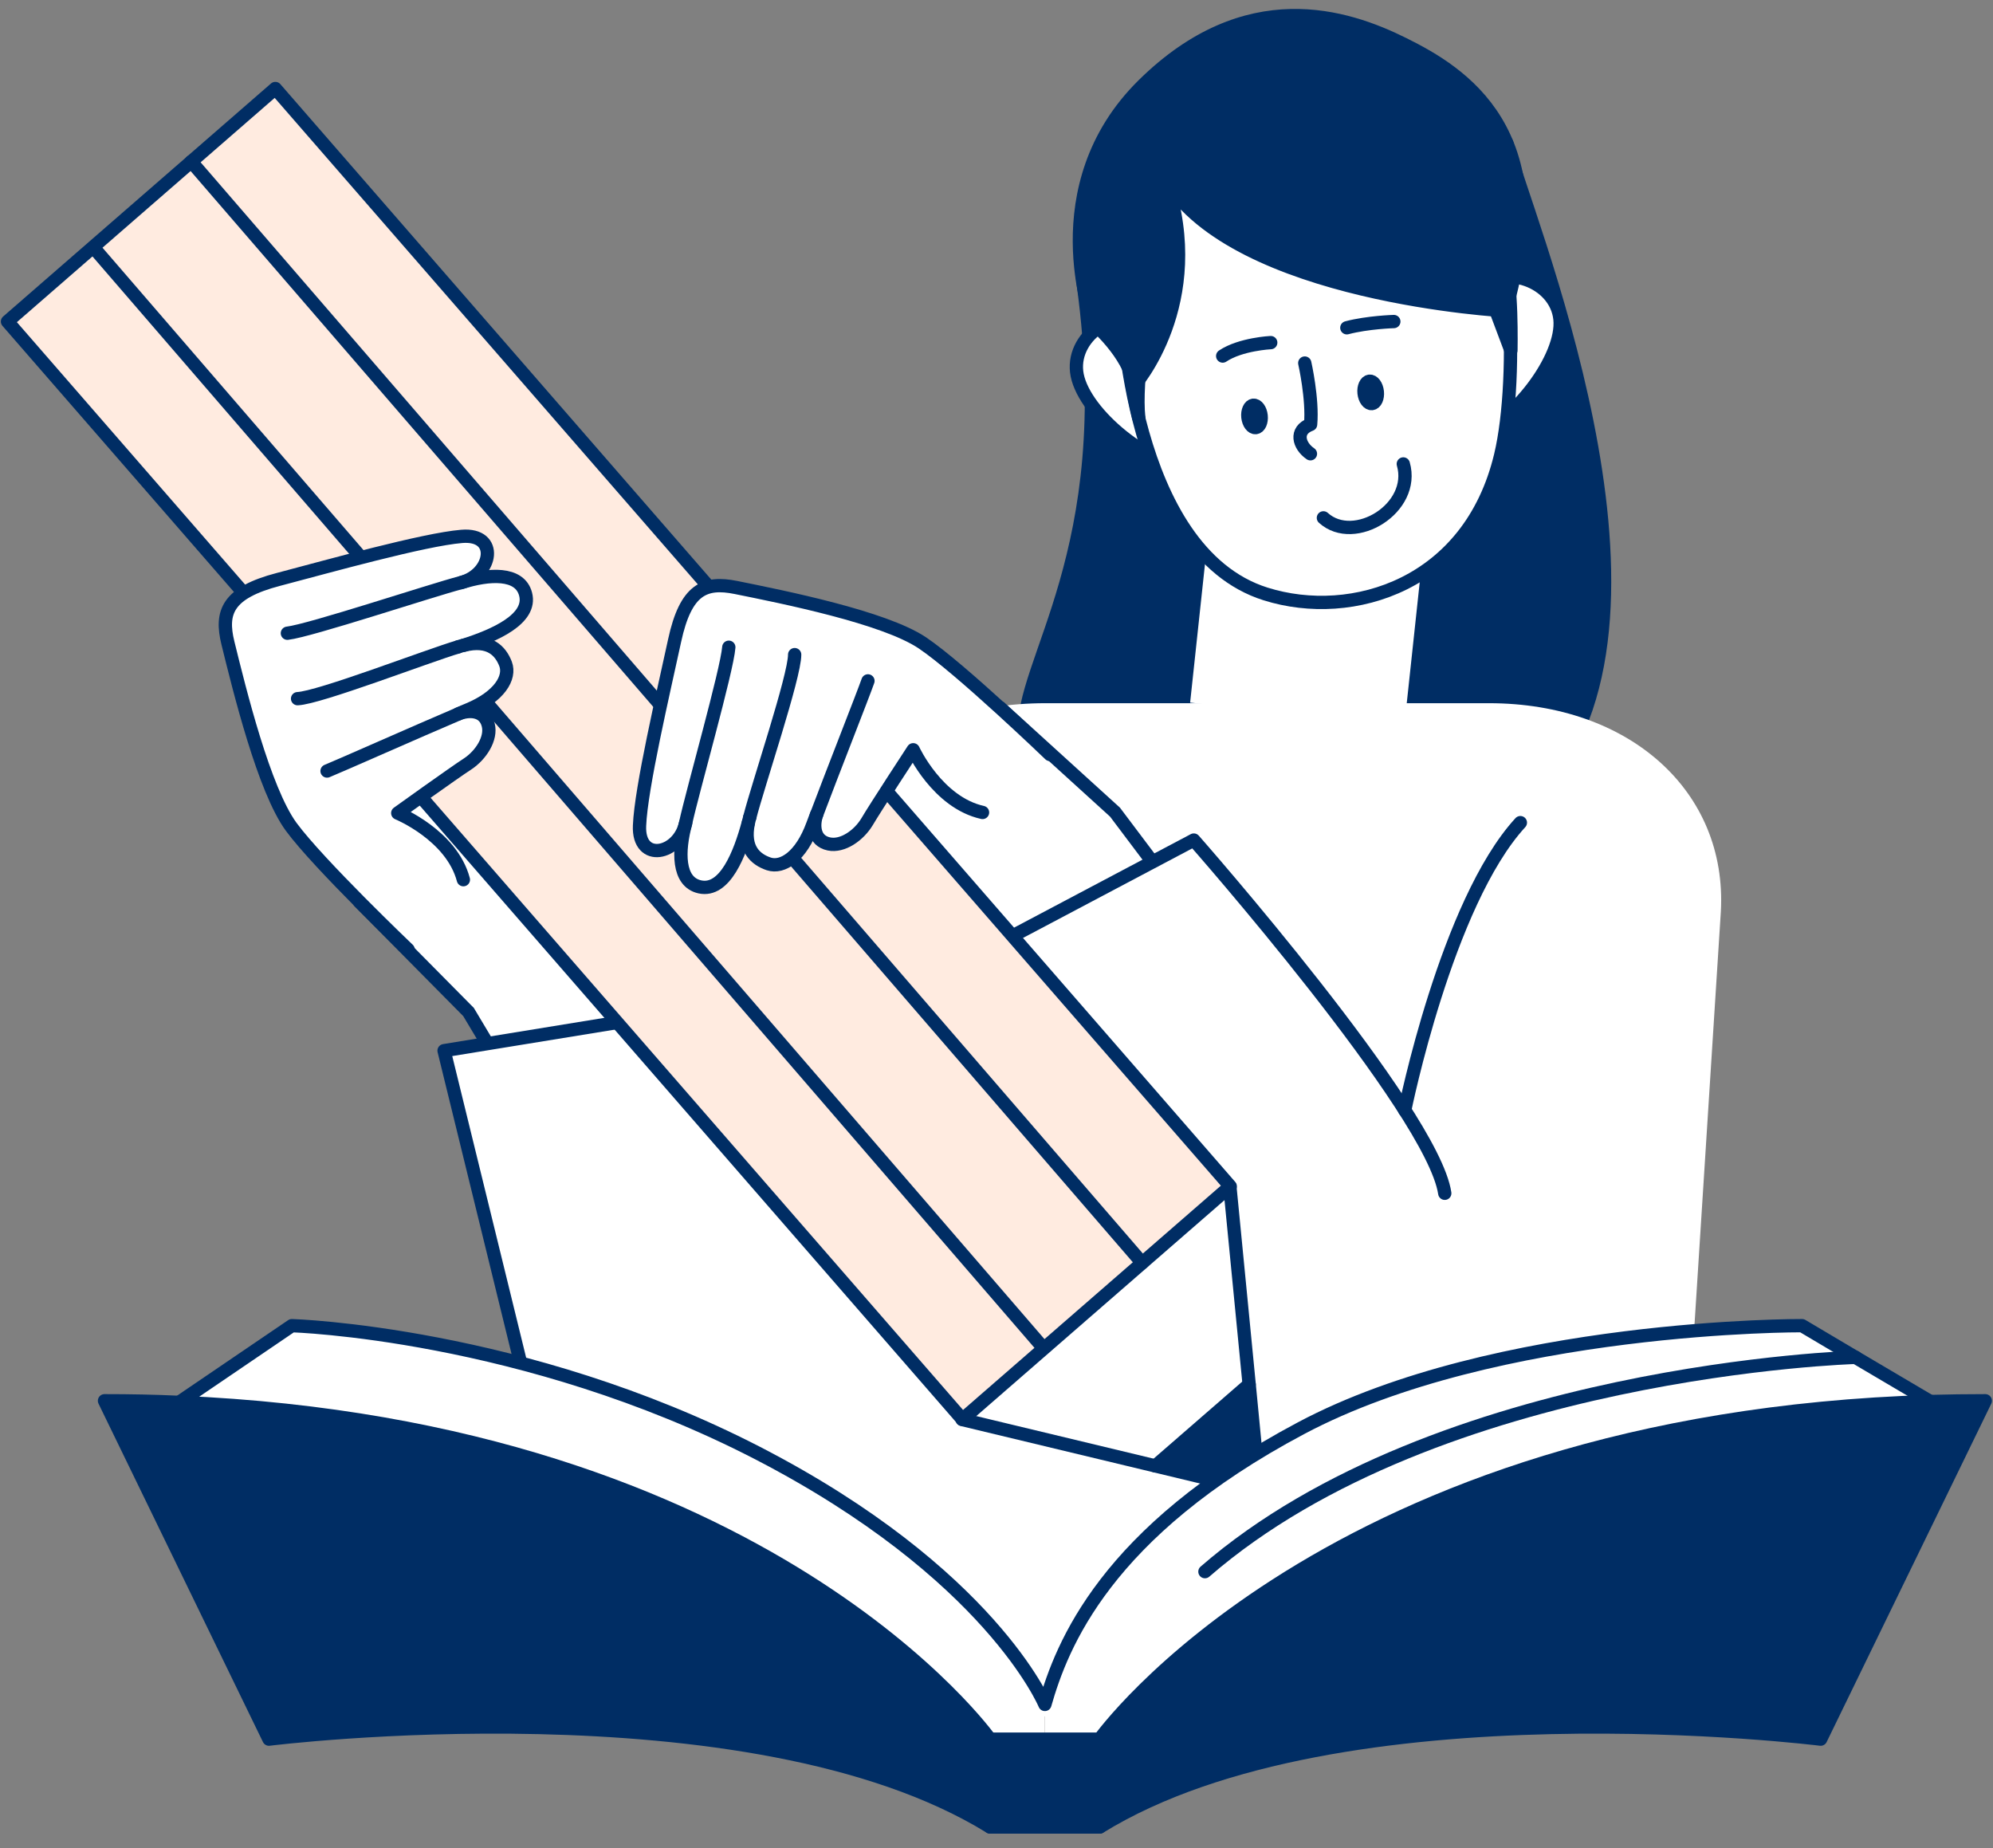 <svg width="110" height="102" viewBox="0 0 110 102" fill="none" xmlns="http://www.w3.org/2000/svg">
<rect x="0" y="0" width="110" height="102" fill="#808080" stroke="none"/>
<g clip-path="url(#clip0_8917_8466)">
<path fill-rule="evenodd" clip-rule="evenodd" d="M83.163 7.896C84.029 11.57 93.387 33.481 85.282 43.242C77.176 53.002 56.764 44.682 56.534 40.575C56.305 36.467 61.795 30.574 59.807 15.819C57.818 1.064 72.234 6.455 72.234 6.455L83.163 7.896Z" fill="#002D64" stroke="#002D64" stroke-width="0.734" stroke-linecap="round" stroke-linejoin="round"/>
<path d="M79.239 27.366L66.686 26.02L65.283 39.104L77.836 40.45L79.239 27.366Z" fill="white" stroke="#002D64" stroke-width="0.734" stroke-linecap="round" stroke-linejoin="round"/>
<path d="M92.145 94.731H23.006L39.154 50.377C42.056 43.712 49.911 38.81 57.693 38.81H82.181C89.937 38.81 95.349 43.675 94.979 50.314L92.145 94.731Z" fill="white"/>
<path fill-rule="evenodd" clip-rule="evenodd" d="M81.313 15.971C82.999 14.457 85.88 15.517 86.099 17.61C86.318 19.703 83.599 23.34 80.974 24.327C78.348 25.313 81.313 15.971 81.313 15.971Z" fill="white" stroke="#002D64" stroke-width="0.734" stroke-linecap="round" stroke-linejoin="round"/>
<path fill-rule="evenodd" clip-rule="evenodd" d="M63.745 17.882C61.772 16.765 59.188 18.419 59.423 20.512C59.658 22.6 63.097 25.57 65.874 25.972C68.651 26.374 63.745 17.882 63.745 17.882Z" fill="white" stroke="#002D64" stroke-width="0.734" stroke-linecap="round" stroke-linejoin="round"/>
<path fill-rule="evenodd" clip-rule="evenodd" d="M61.912 16.769C61.912 16.769 62.335 30.423 69.856 32.782C74.642 34.286 81.124 32.266 82.826 25.131C83.87 20.773 83.447 11.159 81.302 9.128C79.151 7.103 73.786 4.227 69.256 6.764C64.725 9.3 60.936 11.409 61.912 16.764V16.769Z" fill="white" stroke="#002D64" stroke-width="0.734" stroke-linecap="round" stroke-linejoin="round"/>
<path d="M83.103 17.15C83.103 17.15 68.234 16.367 64.351 9.916C66.632 16.743 62.597 21.284 62.597 21.284C62.341 19.52 60.322 17.813 60.322 17.813C60.322 17.813 57.404 10.313 63.098 4.692C68.797 -0.93 74.299 0.855 77.472 2.437C80.645 4.013 85.953 7.249 83.098 17.145" fill="#002D64"/>
<path d="M83.103 17.15C83.103 17.15 68.234 16.367 64.351 9.916C66.632 16.743 62.597 21.284 62.597 21.284C62.341 19.52 60.322 17.813 60.322 17.813C60.322 17.813 57.404 10.313 63.098 4.692C68.797 -0.93 74.299 0.855 77.472 2.437C80.645 4.013 85.953 7.249 83.098 17.145" stroke="#002D64" stroke-width="0.734" stroke-miterlimit="10" stroke-linecap="round"/>
<path d="M76.93 17.746C76.93 17.746 75.489 17.787 74.336 18.09" stroke="#002D64" stroke-width="0.734" stroke-miterlimit="10" stroke-linecap="round"/>
<path d="M70.136 18.909C70.136 18.909 68.476 18.988 67.484 19.65" stroke="#002D64" stroke-width="0.734" stroke-miterlimit="10" stroke-linecap="round"/>
<path fill-rule="evenodd" clip-rule="evenodd" d="M76.018 21.618C76.054 21.957 75.924 22.254 75.72 22.275C75.517 22.296 75.324 22.04 75.287 21.696C75.251 21.357 75.386 21.059 75.585 21.038C75.788 21.017 75.981 21.273 76.018 21.618Z" fill="#002D64" stroke="#002D64" stroke-width="0.734" stroke-linecap="round" stroke-linejoin="round"/>
<path fill-rule="evenodd" clip-rule="evenodd" d="M69.606 22.943C69.642 23.283 69.512 23.58 69.308 23.601C69.105 23.622 68.912 23.366 68.875 23.022C68.839 22.682 68.974 22.385 69.173 22.364C69.376 22.343 69.569 22.599 69.606 22.943Z" fill="#002D64" stroke="#002D64" stroke-width="0.734" stroke-linecap="round" stroke-linejoin="round"/>
<path d="M72.014 20.037C72.014 20.037 72.463 22.02 72.337 23.424C71.45 23.753 71.68 24.604 72.327 25.043" stroke="#002D64" stroke-width="0.734" stroke-linecap="round" stroke-linejoin="round"/>
<path d="M73.043 28.581C74.75 30.125 78.153 28.043 77.453 25.605" stroke="#002D64" stroke-width="0.734" stroke-linecap="round" stroke-linejoin="round"/>
<path d="M81.923 15.438L83.39 19.342C83.39 19.342 83.489 15.49 82.983 14.285C82.482 13.074 81.918 15.438 81.918 15.438H81.923Z" fill="#002D64" stroke="#002D64" stroke-width="0.734" stroke-linecap="round" stroke-linejoin="round"/>
<path d="M63.357 16.936C63.357 16.936 62.626 20.997 62.851 23.053C62.851 23.053 61.624 18.095 62.298 16.085C62.971 14.081 63.357 16.936 63.357 16.936Z" fill="#002D64" stroke="#002D64" stroke-width="0.734" stroke-linecap="round" stroke-linejoin="round"/>
<path d="M19.862 49.793L25.859 55.852L35.52 72.011L51.255 63.493L32.816 49.124L23.604 42.287L18.641 44.568L19.862 49.793Z" fill="white" stroke="#002D64" stroke-width="0.734" stroke-miterlimit="10"/>
<path d="M55.231 39.087L61.541 44.823L70.836 57.167L63.002 73.248L55.116 52.062L47.893 43.147L49.959 38.09L55.231 39.087Z" fill="white" stroke="#002D64" stroke-width="0.734" stroke-miterlimit="10"/>
<path d="M29.718 79.24L24.51 57.987L44.677 54.704L51.289 76.949L29.718 79.24Z" fill="white"/>
<path d="M55.116 52.063L65.888 46.363C65.888 46.363 79.062 61.312 79.74 65.858C80.419 70.399 78.436 79.705 73.555 81.177C66.551 79.856 51.285 76.97 51.285 76.97L55.116 52.063Z" fill="white"/>
<path d="M29.718 79.24L24.51 57.987L44.677 54.704" stroke="#002D64" stroke-width="0.734" stroke-linecap="round" stroke-linejoin="round"/>
<path d="M55.117 52.063L65.89 46.363C65.89 46.363 79.063 61.312 79.741 65.858" stroke="#002D64" stroke-width="0.734" stroke-linecap="round" stroke-linejoin="round"/>
<path d="M63.764 80.904L69.51 82.287L68.941 76.405L63.764 80.904Z" fill="#002D64"/>
<path d="M53.1 78.342L63.768 80.905L68.945 76.406L67.88 65.481L53.1 78.342Z" fill="white"/>
<path d="M15.213 4.867L0.424 17.719L53.097 78.335L67.886 65.483L15.213 4.867Z" fill="#FFEBE0"/>
<path d="M15.197 4.885L0.414 17.745L53.118 78.334L67.901 65.474L15.197 4.885Z" stroke="#002D64" stroke-width="0.734" stroke-linecap="round" stroke-linejoin="round"/>
<path d="M53.1 78.343L63.768 80.905L69.514 82.288L68.945 76.406L67.88 65.482" stroke="#002D64" stroke-width="0.734" stroke-linecap="round" stroke-linejoin="round"/>
<path d="M63.768 80.905L68.945 76.406" stroke="#002D64" stroke-width="0.734" stroke-linecap="round" stroke-linejoin="round"/>
<path d="M63.039 69.699L10.555 8.919" stroke="#002D64" stroke-width="0.734" stroke-linecap="round" stroke-linejoin="round"/>
<path d="M57.51 74.307L5.297 13.815" stroke="#002D64" stroke-width="0.734" stroke-linecap="round" stroke-linejoin="round"/>
<path d="M41.307 45.404C40.999 46.855 41.714 47.439 42.429 47.679C43.186 47.93 44.214 47.272 44.856 45.513C44.913 45.352 44.992 45.153 45.075 44.934C44.861 45.524 44.892 46.401 45.748 46.578C46.5 46.735 47.392 46.108 47.852 45.352C48.3 44.589 50.399 41.38 50.399 41.38C50.399 41.38 51.74 44.292 54.224 44.84L57.951 41.635C57.951 41.635 53.024 36.896 50.905 35.471C48.786 34.057 43.248 32.945 40.618 32.418C38.906 32.068 37.852 32.501 37.236 35.351C36.62 38.191 35.378 43.467 35.299 45.56C35.211 47.648 37.465 47.178 37.841 45.425C37.424 46.964 37.387 48.676 38.624 48.948C40.012 49.25 40.837 47.121 41.301 45.404H41.307Z" fill="white"/>
<path d="M54.229 44.84C51.745 44.292 50.403 41.38 50.403 41.38C50.403 41.38 48.305 44.585 47.856 45.352C47.402 46.109 46.505 46.735 45.753 46.578C44.897 46.401 44.866 45.529 45.08 44.934" stroke="#002D64" stroke-width="0.734" stroke-linecap="round" stroke-linejoin="round"/>
<path d="M40.225 35.721C40.131 36.99 38.221 43.676 37.84 45.429C37.459 47.178 35.204 47.648 35.298 45.565C35.381 43.477 36.618 38.201 37.234 35.356C37.85 32.506 38.904 32.078 40.616 32.423C43.247 32.955 48.784 34.062 50.903 35.476C53.022 36.901 57.949 41.64 57.949 41.64" stroke="#002D64" stroke-width="0.734" stroke-linecap="round" stroke-linejoin="round"/>
<path d="M41.381 45.111C41.825 43.358 43.865 37.324 43.86 36.129" stroke="#002D64" stroke-width="0.734" stroke-miterlimit="10" stroke-linecap="round"/>
<path d="M37.844 45.424C37.426 46.964 37.39 48.676 38.627 48.947C40.015 49.25 40.84 47.12 41.304 45.403" stroke="#002D64" stroke-width="0.734" stroke-miterlimit="10" stroke-linecap="round"/>
<path d="M41.381 45.111C41.35 45.21 41.329 45.314 41.308 45.403C41 46.854 41.715 47.438 42.43 47.679C43.187 47.929 44.215 47.272 44.857 45.513C44.914 45.351 44.993 45.152 45.076 44.933C45.076 44.928 45.087 44.918 45.087 44.918C45.895 42.767 47.649 38.315 47.905 37.579" stroke="#002D64" stroke-width="0.734" stroke-miterlimit="10" stroke-linecap="round"/>
<path d="M25.576 35.616C27.012 35.246 27.628 35.935 27.899 36.645C28.181 37.391 27.57 38.445 25.837 39.166C25.675 39.228 25.482 39.317 25.268 39.411C25.853 39.171 26.724 39.166 26.939 40.011C27.126 40.757 26.542 41.676 25.801 42.161C25.054 42.642 21.944 44.876 21.944 44.876C21.944 44.876 24.913 46.092 25.566 48.55L22.523 52.407C22.523 52.407 17.575 47.689 16.067 45.632C14.564 43.576 13.217 38.09 12.575 35.486C12.158 33.79 12.544 32.714 15.362 31.978C18.175 31.242 23.39 29.776 25.477 29.604C27.554 29.426 27.184 31.697 25.451 32.151C26.975 31.665 28.682 31.556 29.005 32.787C29.366 34.165 27.273 35.074 25.581 35.611L25.576 35.616Z" fill="white"/>
<path d="M25.575 48.55C24.923 46.091 21.953 44.875 21.953 44.875C21.953 44.875 25.064 42.641 25.81 42.161C26.551 41.67 27.136 40.752 26.948 40.011C26.734 39.16 25.857 39.165 25.278 39.41" stroke="#002D64" stroke-width="0.734" stroke-linecap="round" stroke-linejoin="round"/>
<path d="M15.862 34.948C17.125 34.802 23.727 32.605 25.455 32.151C27.188 31.697 27.558 29.426 25.481 29.604C23.399 29.776 18.179 31.237 15.366 31.978C12.548 32.714 12.162 33.79 12.579 35.486C13.221 38.09 14.568 43.576 16.071 45.632C17.584 47.689 22.527 52.407 22.527 52.407" stroke="#002D64" stroke-width="0.734" stroke-linecap="round" stroke-linejoin="round"/>
<path d="M25.291 35.7C23.558 36.216 17.614 38.513 16.424 38.56" stroke="#002D64" stroke-width="0.734" stroke-miterlimit="10" stroke-linecap="round"/>
<path d="M25.455 32.155C26.979 31.669 28.686 31.56 29.009 32.791C29.369 34.169 27.277 35.078 25.586 35.615" stroke="#002D64" stroke-width="0.734" stroke-miterlimit="10" stroke-linecap="round"/>
<path d="M25.29 35.7C25.389 35.663 25.493 35.637 25.582 35.616C27.017 35.246 27.633 35.935 27.905 36.645C28.186 37.391 27.576 38.445 25.843 39.166C25.681 39.228 25.488 39.317 25.274 39.411C25.269 39.411 25.259 39.421 25.259 39.421C23.145 40.319 18.771 42.261 18.051 42.553" stroke="#002D64" stroke-width="0.734" stroke-miterlimit="10" stroke-linecap="round"/>
<path d="M57.666 94.068V95.989H54.639C54.639 95.989 42.405 78.759 9.879 77.402L16.105 73.169C16.105 73.169 28.892 73.545 41.779 80.184C54.665 86.829 57.666 94.073 57.666 94.073V94.068Z" fill="white"/>
<path d="M102.417 74.912L106.546 77.35C73.195 78.368 60.695 95.983 60.695 95.983H57.668V94.062C58.592 90.816 61.003 84.547 71.807 78.817C82.6 73.081 99.458 73.159 99.458 73.159L102.417 74.912Z" fill="white"/>
<path d="M54.638 95.983V100.832C41.365 92.653 14.836 95.983 14.836 95.983L5.76 77.308C7.169 77.308 8.542 77.334 9.873 77.397C42.399 78.754 54.632 95.983 54.632 95.983H54.638Z" fill="#002D64"/>
<path d="M60.693 95.983V100.832H54.639V95.983H57.666H60.693Z" fill="#002D64"/>
<path d="M109.566 77.308L100.479 95.983C100.479 95.983 73.95 92.653 60.693 100.832V95.983C60.693 95.983 73.193 78.368 106.544 77.35C107.536 77.324 108.548 77.308 109.571 77.308H109.566Z" fill="#002D64"/>
<path d="M60.697 95.984C60.697 95.984 73.197 78.368 106.548 77.35C107.54 77.324 108.552 77.309 109.575 77.309L100.488 95.984C100.488 95.984 73.959 92.654 60.703 100.832V95.984H60.697Z" stroke="#002D64" stroke-width="0.734" stroke-linecap="round" stroke-linejoin="round"/>
<path d="M54.64 95.984C54.64 95.984 42.406 78.754 9.88 77.397C8.549 77.335 7.172 77.309 5.768 77.309L14.844 95.984C14.844 95.984 41.373 92.654 54.645 100.832V95.984H54.64Z" stroke="#002D64" stroke-width="0.734" stroke-linecap="round" stroke-linejoin="round"/>
<path d="M60.697 100.832H54.643" stroke="#002D64" stroke-width="0.734" stroke-linecap="round" stroke-linejoin="round"/>
<path d="M60.697 95.984H57.67H54.643" stroke="#002D64" stroke-width="0.734" stroke-linecap="round" stroke-linejoin="round"/>
<path d="M106.548 77.355L102.419 74.918L99.46 73.164C99.46 73.164 82.602 73.086 71.809 78.822C61.005 84.558 58.594 90.826 57.67 94.068C57.67 94.068 54.664 86.823 41.783 80.179C28.896 73.54 16.109 73.164 16.109 73.164L9.883 77.397" stroke="#002D64" stroke-width="0.734" stroke-linecap="round" stroke-linejoin="round"/>
<path d="M102.417 74.913C102.417 74.913 79.374 75.57 66.504 86.74" stroke="#002D64" stroke-width="0.734" stroke-linecap="round" stroke-linejoin="round"/>
<path d="M77.531 61.275C77.531 61.275 79.838 49.839 83.914 45.402" stroke="#002D64" stroke-width="0.734" stroke-linecap="round" stroke-linejoin="round"/>
</g>
<defs>
<clipPath id="clip0_8917_8466">
<rect width="110" height="100.833" fill="white" transform="translate(0 0.433)"/>
</clipPath>
</defs>
</svg>

